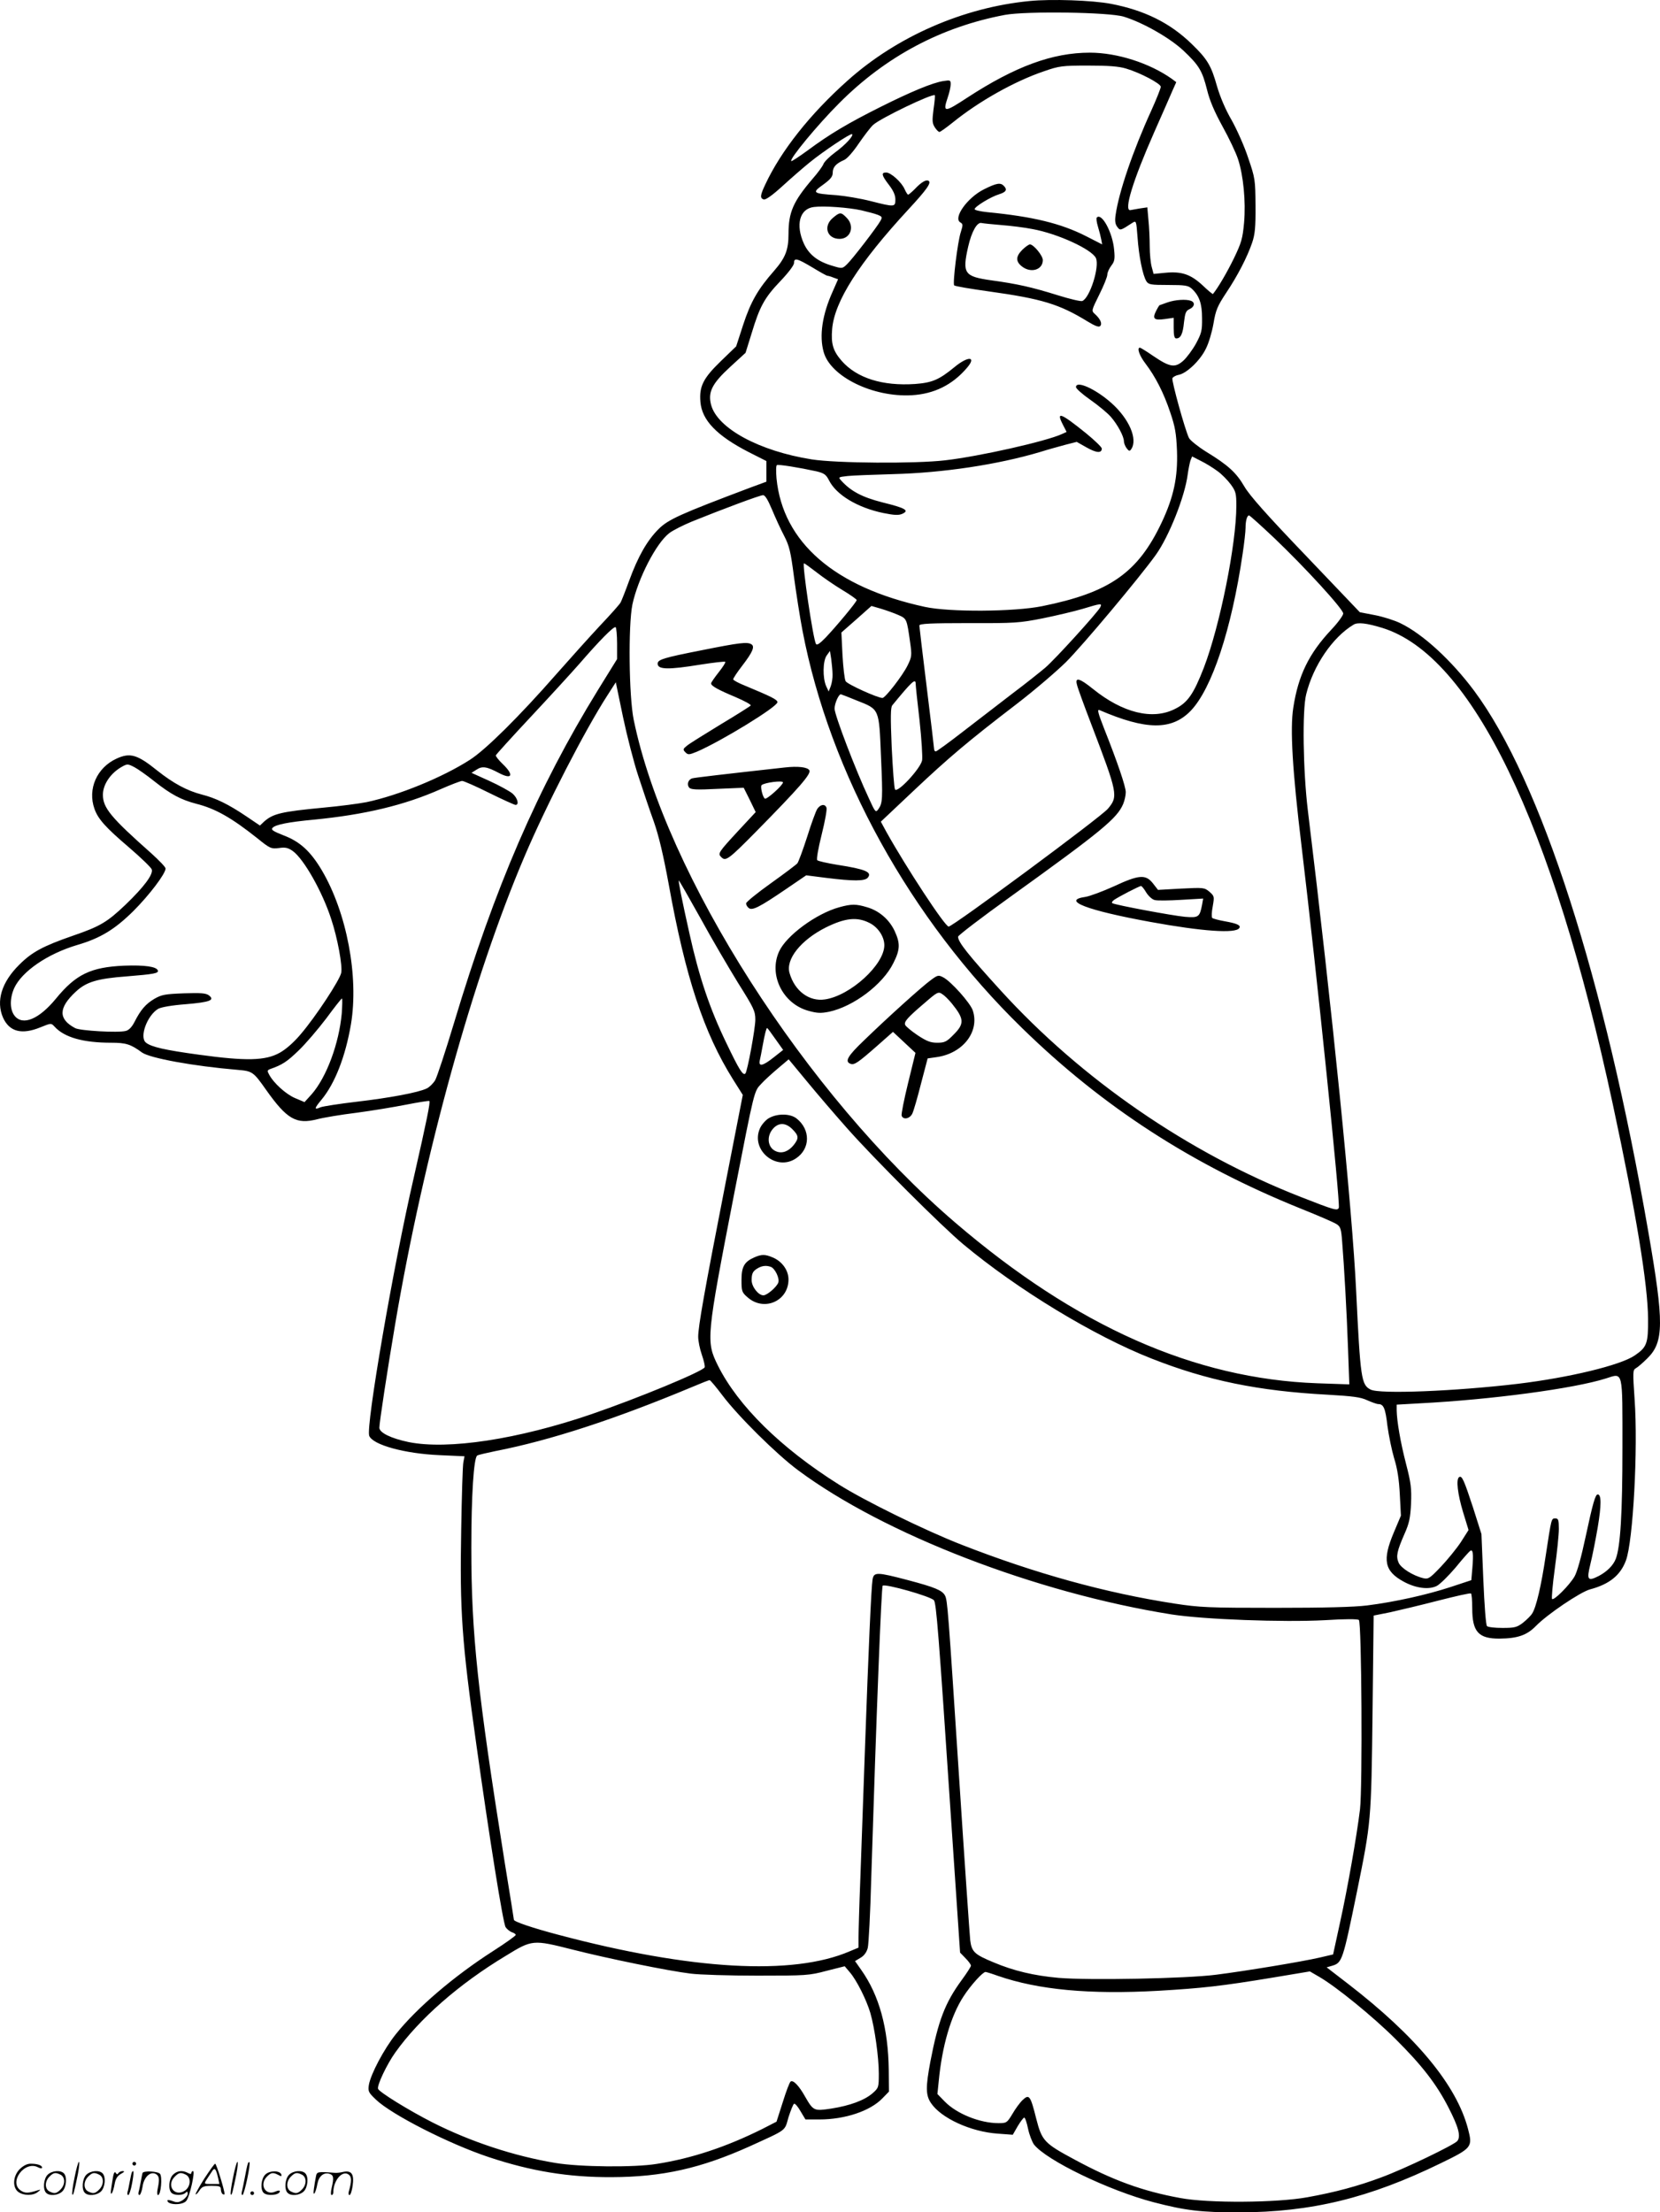 <svg version="1.0" xmlns="http://www.w3.org/2000/svg"
  viewBox="0 0 900.721 1199.927"
 preserveAspectRatio="xMidYMid meet">
<g transform="translate(-0.16,1200.567) scale(0.1,-0.1)"
fill="#000000" stroke="none">
<path d="M5587 12000 c-359 -35 -719 -192 -987 -432 -203 -181 -361 -381 -446
-563 -28 -59 -29 -74 -9 -81 10 -4 46 21 103 73 48 44 114 101 146 127 76 62
225 161 231 154 9 -9 -36 -58 -92 -99 -30 -22 -58 -50 -63 -62 -4 -12 -31 -49
-60 -82 -105 -123 -130 -181 -130 -299 0 -86 -17 -129 -78 -199 -88 -100 -127
-168 -168 -293 l-38 -117 -83 -80 c-96 -93 -118 -137 -111 -221 8 -100 89
-184 265 -274 l93 -47 0 -56 0 -56 -87 -32 c-382 -144 -446 -173 -498 -225
-62 -62 -111 -147 -160 -281 -20 -55 -41 -108 -46 -117 -5 -10 -55 -66 -111
-125 -56 -60 -162 -178 -237 -263 -198 -226 -383 -410 -469 -465 -149 -96
-387 -193 -561 -230 -41 -8 -146 -22 -235 -30 -229 -22 -273 -32 -323 -77
l-21 -20 -74 50 c-98 66 -166 99 -241 118 -81 21 -155 61 -242 130 -108 87
-147 99 -221 65 -107 -49 -158 -165 -120 -272 19 -55 60 -101 188 -210 64 -55
120 -109 123 -119 9 -27 -43 -96 -143 -192 -99 -94 -137 -117 -286 -168 -161
-56 -221 -88 -290 -157 -96 -95 -127 -197 -88 -287 35 -77 102 -94 204 -52 57
23 57 23 75 4 53 -59 155 -88 308 -88 80 0 106 -8 167 -53 44 -31 280 -74 518
-94 81 -7 86 -10 155 -108 114 -161 164 -189 278 -160 34 9 130 25 212 35 83
11 204 31 270 44 66 13 123 22 126 20 7 -4 -14 -106 -84 -414 -112 -484 -261
-1351 -242 -1402 19 -49 192 -97 383 -105 l134 -6 -6 -31 c-4 -17 -9 -184 -12
-371 -8 -435 3 -600 82 -1160 71 -507 145 -970 159 -992 8 -12 24 -24 35 -28
11 -3 20 -10 20 -14 0 -5 -55 -44 -122 -87 -214 -137 -416 -310 -529 -452 -64
-80 -136 -216 -146 -275 -5 -35 -2 -41 39 -80 85 -81 395 -239 611 -311 231
-77 434 -110 667 -109 277 1 484 48 749 167 206 94 189 81 211 158 12 37 25
70 30 73 5 3 21 -15 35 -40 l27 -45 76 0 c139 0 276 46 342 115 l35 36 -1 117
c-3 228 -52 406 -150 544 l-33 47 30 18 c19 11 33 30 39 53 5 19 14 190 19
380 28 892 55 1577 62 1585 13 12 261 -58 278 -79 13 -15 26 -181 91 -1156
l51 -755 29 -30 c17 -17 30 -35 30 -41 0 -5 -23 -41 -51 -79 -89 -122 -126
-217 -169 -440 -26 -139 -26 -183 3 -226 55 -82 216 -156 363 -166 l81 -6 27
47 c15 25 31 46 35 46 5 0 14 -27 21 -61 7 -33 22 -71 32 -85 68 -86 405 -249
649 -313 173 -45 256 -55 464 -55 393 1 707 78 1093 266 171 83 175 88 149
187 -62 237 -281 502 -654 789 l-113 87 31 9 c53 16 57 28 134 404 76 374 77
378 84 966 l6 529 90 18 c50 11 167 39 260 63 94 24 173 42 178 39 4 -2 7 -39
7 -81 0 -127 34 -165 149 -164 98 1 148 19 196 68 62 64 242 185 294 199 105
28 165 76 195 157 39 105 66 607 47 873 -10 148 -10 160 6 169 10 5 39 30 64
55 89 88 90 192 5 682 -239 1381 -583 2449 -945 2937 -123 165 -278 308 -400
367 -30 15 -92 35 -138 44 l-83 16 -293 307 c-212 221 -304 325 -333 374 -44
76 -89 117 -207 189 -45 28 -87 62 -94 75 -21 42 -95 310 -90 324 3 7 19 16
36 19 43 9 116 79 146 142 15 29 33 90 41 136 12 73 22 95 68 165 63 94 115
195 142 274 15 45 19 83 18 200 -1 140 -2 149 -39 257 -20 62 -61 154 -90 206
-34 58 -63 127 -80 185 -31 111 -52 147 -137 229 -117 114 -256 183 -439 218
-101 19 -321 27 -442 15z m513 -85 c104 -32 249 -115 322 -183 86 -81 103
-110 129 -213 14 -58 40 -119 84 -199 35 -63 73 -143 84 -177 29 -88 43 -229
33 -345 -8 -86 -14 -108 -55 -193 -37 -76 -86 -160 -114 -194 -1 -2 -27 19
-56 47 -65 60 -114 77 -204 68 l-62 -6 -10 37 c-6 21 -11 72 -11 113 0 41 -3
106 -7 143 l-6 68 -41 -6 c-23 -4 -45 -8 -51 -9 -37 -5 13 159 130 424 42 96
87 196 98 223 l21 47 -24 18 c-120 85 -296 142 -445 142 -202 0 -404 -74 -665
-244 -125 -82 -134 -82 -106 1 9 26 16 58 16 71 0 23 -2 24 -40 18 -58 -9
-174 -57 -340 -140 -176 -88 -277 -148 -393 -234 -48 -35 -90 -63 -92 -60 -11
11 143 197 260 314 252 253 554 414 900 479 115 21 566 15 645 -10z m11 -281
c78 -23 189 -82 189 -99 0 -8 -23 -66 -51 -128 -101 -221 -177 -445 -194 -567
-5 -32 -2 -51 9 -65 16 -21 16 -21 82 22 21 13 21 12 28 -79 7 -101 28 -206
48 -238 12 -18 24 -20 119 -20 92 0 108 -3 127 -20 41 -38 56 -81 56 -160 1
-67 -3 -82 -33 -138 -19 -34 -50 -76 -69 -93 -45 -40 -73 -35 -163 26 -36 25
-69 45 -72 45 -18 0 -3 -43 29 -85 55 -72 100 -160 135 -265 27 -79 33 -114
37 -210 5 -143 -18 -250 -83 -388 -129 -273 -282 -380 -648 -454 -152 -31
-504 -33 -637 -4 -489 106 -771 350 -805 697 -3 37 -3 69 2 72 8 5 120 -13
216 -34 40 -10 51 -17 67 -49 40 -79 155 -148 295 -177 60 -12 83 -13 103 -4
39 18 17 31 -109 62 -110 28 -171 61 -222 117 -18 20 -18 20 35 26 29 3 139 7
243 10 276 7 571 52 800 120 44 14 107 31 140 40 l59 15 53 -30 c53 -30 83
-33 83 -6 0 7 -39 45 -87 84 -138 111 -162 119 -124 45 l20 -39 -24 -11 c-86
-40 -451 -122 -635 -143 -161 -19 -591 -16 -724 5 -284 45 -512 168 -546 296
-18 69 5 115 104 206 l83 76 33 106 c44 146 70 193 156 283 43 45 74 86 74 98
0 30 16 26 100 -24 41 -25 77 -45 81 -45 4 0 19 -4 33 -10 l25 -9 -29 -66
c-57 -126 -74 -241 -49 -329 37 -133 267 -246 478 -234 121 7 220 56 298 147
56 64 9 68 -67 5 -83 -68 -120 -84 -213 -91 -177 -12 -316 32 -398 125 -47 54
-59 92 -52 174 13 150 146 358 413 647 100 108 127 146 110 156 -13 8 -39 -7
-74 -44 -17 -17 -33 -31 -37 -31 -3 0 -12 14 -19 30 -16 37 -74 90 -100 90
-28 0 -25 -15 15 -67 24 -31 35 -56 35 -79 0 -42 -4 -42 -134 -9 -55 14 -138
28 -185 32 -131 9 -135 13 -73 57 41 30 52 44 52 65 0 30 18 50 62 69 15 6 49
44 79 89 29 42 64 88 78 101 39 36 324 173 335 161 2 -2 -1 -36 -7 -76 -8 -62
-7 -76 7 -98 9 -14 20 -25 25 -25 5 0 37 23 72 51 143 116 338 225 495 278 83
29 99 31 240 31 110 0 165 -4 205 -16z m-1436 -769 c33 -8 73 -18 88 -24 25
-10 27 -13 16 -33 -18 -33 -153 -209 -182 -236 -25 -24 -26 -24 -79 -8 -79 23
-126 60 -154 119 -47 103 -24 191 54 200 56 7 189 -3 257 -18z m1932 -1414
c24 -17 56 -50 73 -73 27 -37 30 -49 30 -115 0 -208 -89 -651 -176 -878 -56
-144 -88 -191 -158 -225 -121 -61 -283 -21 -444 109 -73 59 -98 65 -87 24 3
-16 38 -111 77 -213 145 -380 148 -393 91 -461 -39 -46 -841 -639 -864 -639
-20 0 -231 322 -337 512 l-31 57 177 167 c194 183 300 272 557 469 94 72 215
175 271 230 91 91 398 457 487 581 71 99 158 317 173 436 4 29 11 63 15 76 l9
22 47 -24 c27 -13 67 -38 90 -55z m-2417 -208 c18 -43 47 -107 66 -143 29 -56
36 -87 54 -225 12 -88 32 -218 46 -290 148 -774 585 -1565 1191 -2155 438
-428 924 -742 1511 -979 95 -38 183 -76 196 -85 21 -13 25 -26 30 -93 11 -137
25 -382 32 -582 l7 -194 -174 6 c-666 24 -1308 309 -1965 872 -808 692 -1571
1885 -1744 2727 -26 127 -30 512 -7 625 30 140 129 333 200 387 19 15 75 43
123 63 166 67 369 143 386 143 11 0 26 -25 48 -77z m2725 -155 c168 -160 375
-386 375 -410 0 -10 -29 -50 -65 -88 -121 -129 -179 -247 -206 -423 -18 -114
-5 -339 45 -752 81 -674 211 -1937 202 -1960 -7 -18 -24 -13 -205 58 -610 238
-1192 639 -1632 1123 -173 190 -229 260 -229 289 0 7 127 104 283 216 498 358
580 426 613 504 8 19 14 48 14 64 0 30 -44 160 -119 349 -32 82 -37 102 -23
96 253 -109 391 -110 494 -4 115 119 222 442 282 851 9 59 16 122 16 142 0 38
8 67 19 67 4 0 65 -55 136 -122z m-2482 -187 c34 -27 97 -70 140 -96 42 -25
77 -50 77 -54 0 -10 -110 -142 -168 -203 -32 -33 -48 -44 -53 -35 -16 28 -76
437 -65 437 4 0 34 -22 69 -49z m1538 -190 c-17 -31 -247 -284 -298 -327 -26
-22 -106 -86 -178 -140 -71 -55 -192 -148 -269 -207 -76 -59 -142 -107 -147
-107 -5 0 -9 6 -9 13 0 6 -18 157 -40 335 -22 178 -40 329 -40 335 0 10 60 13
268 13 251 -1 275 1 402 26 74 15 171 38 215 51 103 31 108 32 96 8z m-1095
-41 c46 -20 46 -21 64 -149 10 -70 9 -78 -14 -125 -27 -55 -121 -176 -136
-176 -27 0 -192 75 -200 91 -6 10 -13 74 -17 141 l-6 123 82 72 81 72 52 -15
c29 -9 72 -24 94 -34z m2626 -70 c485 -150 923 -1055 1251 -2585 125 -582 190
-977 191 -1162 1 -134 -6 -154 -72 -199 -77 -53 -354 -120 -635 -154 -337 -40
-752 -57 -799 -31 -50 26 -55 60 -78 536 -21 444 -131 1534 -262 2605 -26 214
-31 544 -9 630 38 155 143 309 256 377 23 15 72 9 157 -17z m-4152 -85 l0 -84
-104 -168 c-327 -531 -560 -1070 -781 -1806 -46 -153 -92 -292 -102 -310 -11
-18 -31 -38 -46 -45 -45 -22 -200 -51 -380 -72 -94 -11 -183 -25 -196 -30 -36
-16 -35 -7 5 41 73 88 130 234 160 410 43 259 -23 605 -158 834 -61 103 -119
156 -206 189 -58 23 -71 31 -62 41 15 18 86 32 225 45 276 27 491 78 689 166
55 24 107 44 115 44 9 0 75 -29 147 -65 73 -36 137 -65 143 -65 21 0 11 38
-17 62 -16 13 -72 44 -125 68 l-97 44 27 17 c31 21 56 17 122 -18 72 -38 83
-11 20 49 -22 21 -39 43 -37 47 2 5 87 99 189 208 102 109 221 239 264 288
110 127 187 205 197 199 4 -3 8 -43 8 -89z m1169 -167 c1 -20 -4 -49 -10 -65
l-11 -28 -14 30 c-19 44 -18 135 3 165 l18 25 7 -45 c3 -25 7 -62 7 -82z m451
-51 c0 -8 9 -97 21 -198 11 -101 17 -199 14 -217 -8 -44 -134 -180 -147 -158
-5 8 -12 111 -18 228 -7 166 -6 216 3 228 106 129 127 149 127 117z m-1505
-500 c24 -73 61 -184 84 -247 28 -80 52 -183 81 -340 91 -506 191 -807 349
-1059 l53 -84 -96 -491 c-113 -578 -146 -766 -146 -821 0 -22 9 -67 20 -98 11
-32 18 -62 15 -68 -16 -24 -356 -165 -615 -254 -398 -136 -777 -194 -991 -151
-96 20 -159 51 -159 78 0 27 44 316 86 563 156 918 421 1877 701 2534 119 280
330 689 451 876 l45 70 39 -188 c22 -104 59 -248 83 -320z m1186 409 c124 -49
120 -42 131 -306 10 -229 9 -251 -15 -284 -14 -19 -17 -15 -51 60 -72 153
-186 452 -186 486 0 28 22 78 34 78 2 0 41 -15 87 -34z m-3919 -362 c17 -9 66
-43 107 -76 90 -71 144 -100 228 -122 103 -26 190 -75 331 -187 69 -56 75 -58
117 -53 35 5 49 2 75 -16 60 -43 161 -221 209 -370 34 -102 62 -254 54 -291
-8 -39 -137 -236 -220 -333 -36 -43 -79 -81 -113 -100 -78 -44 -183 -46 -438
-11 -184 25 -260 42 -289 66 -36 30 7 147 67 183 17 9 72 19 150 25 131 11
159 22 125 48 -16 12 -43 14 -136 11 -102 -4 -120 -7 -160 -30 -47 -28 -74
-59 -108 -126 -14 -27 -30 -44 -47 -48 -41 -11 -247 1 -274 15 -93 49 -92 110
3 198 57 53 116 71 277 83 149 12 173 17 168 32 -7 21 -71 30 -183 26 -181 -8
-262 -47 -370 -179 -92 -112 -180 -148 -224 -93 -27 34 -27 95 -2 151 42 90
180 185 341 233 127 37 205 85 306 185 86 86 174 202 174 230 0 8 -35 44 -77
82 -220 195 -263 247 -263 318 0 57 43 119 105 153 27 15 31 15 67 -4z m3069
-816 c61 -112 154 -270 205 -353 86 -137 94 -153 94 -200 0 -48 -43 -281 -54
-292 -13 -13 -34 21 -103 165 -90 186 -148 357 -201 597 -41 183 -61 285 -57
285 2 0 54 -91 116 -202z m-1945 -519 c-15 -163 -82 -345 -163 -438 l-39 -43
-52 22 c-49 21 -117 82 -141 129 -10 18 -9 22 6 28 66 23 92 40 154 100 39 37
106 116 151 175 44 60 82 108 85 108 3 0 2 -36 -1 -81z m2353 -139 l42 -59
-52 -41 c-58 -46 -82 -51 -75 -17 3 12 10 49 16 82 12 66 20 95 24 95 2 0 22
-27 45 -60z m390 -485 c150 -169 511 -529 628 -627 296 -247 710 -498 1023
-621 302 -119 579 -176 955 -196 137 -8 179 -13 215 -30 25 -11 52 -21 61 -21
28 0 38 -23 49 -119 7 -51 23 -130 36 -174 18 -57 27 -117 31 -197 l6 -115
-38 -90 c-64 -151 -52 -211 53 -268 66 -36 137 -45 180 -23 17 9 63 54 102
100 38 47 74 87 79 90 15 10 18 -16 12 -89 l-6 -70 -112 -37 c-128 -42 -302
-81 -453 -100 -71 -9 -232 -13 -500 -13 -363 0 -407 2 -545 23 -376 58 -758
164 -1155 319 -200 78 -528 239 -667 327 -315 198 -547 427 -656 645 -65 132
-64 148 89 936 110 563 107 551 146 592 18 20 59 57 91 84 l58 49 101 -122
c56 -68 153 -181 217 -253z m4206 -1733 c0 -356 -11 -534 -36 -601 -14 -36
-47 -69 -92 -93 -61 -31 -67 -22 -46 64 10 40 28 130 40 200 20 120 20 178 0
178 -13 0 -26 -44 -67 -235 -22 -104 -45 -186 -59 -210 -28 -48 -112 -132
-122 -122 -3 4 3 78 15 165 12 86 22 183 22 215 0 49 -3 57 -19 57 -22 0 -21
3 -52 -200 -24 -163 -52 -283 -74 -316 -8 -13 -31 -35 -51 -51 -32 -24 -45
-27 -110 -27 -41 0 -78 4 -84 10 -6 6 -14 111 -20 255 l-10 244 -46 145 c-49
149 -60 174 -75 164 -18 -11 -8 -93 21 -189 l30 -98 -42 -66 c-24 -36 -73 -96
-109 -134 -59 -62 -68 -68 -95 -61 -55 13 -122 55 -134 85 -14 34 -9 60 32
154 26 58 32 87 36 165 3 83 0 111 -27 215 -31 120 -50 233 -51 291 l0 31 123
7 c390 20 838 80 1012 135 95 30 90 52 90 -377z m-4884 286 c85 -113 293 -319
410 -406 466 -347 1292 -666 2029 -783 174 -27 603 -43 830 -31 109 7 179 7
185 1 15 -15 20 -908 6 -1027 -18 -147 -67 -427 -109 -617 l-37 -170 -73 -17
c-95 -22 -403 -73 -562 -93 -162 -21 -691 -31 -855 -17 -133 12 -243 38 -352
84 -104 43 -119 57 -127 120 -3 29 -31 431 -61 893 -59 902 -62 951 -76 977
-15 28 -56 45 -200 83 -171 45 -186 45 -193 3 -7 -43 -22 -380 -41 -913 -8
-236 -20 -553 -25 -703 -6 -150 -10 -297 -10 -326 l0 -54 -48 -20 c-309 -133
-860 -102 -1582 90 -137 36 -240 71 -240 81 0 1 -22 142 -50 312 -147 923
-181 1237 -181 1705 0 283 13 489 32 501 6 4 50 14 98 24 298 58 650 173 1071
349 47 20 88 36 92 36 4 0 35 -37 69 -82z m-811 -3007 c184 -47 521 -116 640
-130 46 -6 209 -11 361 -11 265 0 281 1 375 26 l99 25 28 -33 c37 -43 90 -149
111 -220 24 -83 46 -241 46 -329 0 -75 -1 -78 -34 -107 -44 -38 -122 -67 -224
-83 -94 -14 -97 -13 -142 65 -33 59 -64 91 -78 82 -6 -3 -25 -54 -43 -112
l-34 -106 -78 -40 c-193 -96 -380 -159 -572 -189 -121 -20 -418 -17 -549 5
-224 37 -460 115 -666 219 -130 66 -290 165 -297 183 -7 18 48 134 94 198 129
181 344 370 598 523 145 89 147 89 365 34z m2306 -142 c220 -76 497 -102 872
-81 237 14 340 25 629 73 l192 32 50 -29 c92 -53 294 -217 416 -339 141 -140
222 -244 287 -372 54 -105 67 -155 47 -180 -19 -22 -289 -152 -412 -197 -125
-47 -251 -81 -402 -108 -164 -30 -536 -33 -690 -4 -203 37 -365 96 -572 208
-166 89 -178 102 -209 223 -31 124 -38 134 -73 101 -15 -14 -40 -48 -56 -76
-29 -48 -32 -50 -75 -50 -102 0 -228 51 -293 118 l-39 40 7 68 c18 191 66 357
135 462 38 59 104 132 119 132 4 0 34 -9 67 -21z M5341 10979 c-91 -45 -170
-157 -128 -180 14 -8 14 -14 2 -52 -17 -50 -45 -279 -36 -289 4 -5 89 -19 189
-33 287 -40 382 -69 535 -163 41 -25 61 -32 68 -25 13 13 1 39 -29 66 -19 17
-18 19 24 104 24 48 44 97 44 109 0 12 10 33 21 48 18 23 21 36 16 86 -8 94
-67 203 -94 176 -4 -4 -1 -26 6 -49 7 -23 15 -54 18 -70 l5 -27 -88 45 c-136
69 -288 106 -536 130 -38 4 -68 11 -68 16 0 14 89 68 133 81 38 12 46 25 25
46 -18 18 -39 15 -107 -19z m94 -194 c50 -4 126 -13 170 -22 137 -25 321 -110
343 -157 21 -47 -33 -217 -74 -233 -9 -3 -68 11 -132 31 -144 45 -222 62 -360
81 -149 21 -160 37 -127 183 19 83 49 135 73 128 9 -2 58 -7 107 -11z M5549
10651 c-36 -36 -37 -63 -3 -90 49 -39 114 -19 114 34 0 24 -50 85 -70 85 -6 0
-25 -13 -41 -29z M6335 10365 c-22 -8 -41 -15 -42 -15 -1 0 -10 -14 -18 -30
-22 -43 -12 -53 46 -45 l49 7 0 -56 c0 -41 4 -56 14 -56 24 0 36 25 42 88 6
50 10 62 30 71 27 12 32 36 8 45 -27 10 -87 6 -129 -9z M5840 9906 c0 -8 35
-39 78 -69 43 -30 92 -71 110 -91 37 -42 72 -107 72 -134 0 -10 7 -27 15 -38
13 -16 16 -17 25 -4 36 54 -12 164 -107 249 -86 77 -193 125 -193 87z M4521
10824 c-54 -45 -32 -114 36 -114 61 0 84 70 38 115 -30 31 -36 31 -74 -1z
M3810 8479 c-209 -41 -240 -51 -240 -73 0 -32 56 -34 233 -5 71 11 131 18 134
15 3 -3 -13 -28 -36 -57 -22 -28 -41 -55 -41 -60 0 -14 39 -35 132 -74 49 -21
86 -41 83 -46 -3 -4 -77 -51 -164 -103 -87 -53 -169 -104 -182 -115 -22 -18
-23 -21 -8 -36 14 -14 19 -14 63 4 132 57 436 243 436 268 0 14 -33 30 -172
88 -38 15 -68 31 -68 36 0 6 22 39 49 74 57 74 69 104 50 116 -23 14 -64 9
-269 -32z M4260 7843 c-343 -38 -488 -55 -502 -59 -22 -6 -31 -33 -17 -50 9
-11 39 -13 154 -7 l142 6 33 -66 32 -66 -93 -100 c-111 -120 -114 -125 -93
-145 23 -23 39 -12 186 137 237 241 303 316 291 335 -10 17 -62 23 -133 15z
m-10 -81 c0 -15 -88 -94 -98 -88 -12 7 -26 65 -18 73 14 14 116 27 116 15z
M4436 7618 c-8 -13 -33 -81 -55 -152 -23 -71 -47 -136 -53 -143 -7 -8 -72 -57
-145 -109 -73 -52 -133 -101 -133 -108 0 -8 6 -19 14 -25 19 -16 58 4 202 102
l110 75 110 -14 c145 -18 208 -18 224 1 25 30 -10 46 -165 70 -55 9 -104 20
-109 25 -5 5 5 63 24 139 18 72 30 138 26 146 -8 22 -33 18 -50 -7z M4556
7085 c-125 -34 -288 -154 -327 -240 -57 -125 18 -281 156 -321 50 -14 69 -15
115 -6 132 28 292 148 349 264 37 73 38 107 7 174 -29 62 -84 110 -150 129
-59 18 -85 18 -150 0z m163 -85 c47 -23 81 -75 81 -121 0 -106 -185 -274 -322
-294 -85 -13 -164 45 -192 142 -23 75 61 180 196 248 105 52 170 59 237 25z
M5054 6691 c-44 -31 -233 -201 -366 -330 -87 -83 -104 -113 -72 -125 21 -8 39
4 145 97 l86 76 61 -57 61 -57 -40 -163 c-22 -90 -38 -170 -35 -178 9 -24 45
-16 58 12 7 14 28 87 47 162 l36 137 49 7 c142 20 234 138 196 253 -13 40
-118 158 -161 180 -25 13 -30 12 -65 -14z m113 -129 c67 -83 68 -109 9 -168
-38 -39 -49 -44 -89 -44 -36 0 -57 8 -107 41 -34 23 -64 48 -67 56 -7 17 13
40 106 119 69 60 74 62 95 48 13 -8 36 -31 53 -52z M6045 7198 c-60 -27 -129
-53 -154 -57 -133 -19 8 -73 354 -136 280 -51 462 -64 481 -33 10 15 -12 25
-80 37 -33 6 -63 14 -67 18 -4 5 -3 33 3 63 9 53 9 55 -18 79 -28 23 -31 23
-154 17 l-125 -7 -28 36 c-39 49 -75 47 -212 -17z m176 -33 c12 -19 32 -38 46
-41 13 -4 78 -3 144 1 l119 7 -6 -34 c-13 -67 -19 -71 -93 -65 -66 6 -378 64
-394 74 -5 3 0 11 10 18 25 17 136 75 146 75 4 0 17 -16 28 -35z M4172 5940
c-18 -11 -40 -37 -48 -57 -49 -117 91 -232 197 -160 78 52 79 156 3 216 -35
28 -107 28 -152 1z m129 -59 c35 -35 36 -49 8 -85 -28 -35 -62 -48 -94 -36
-51 19 -57 88 -13 130 30 28 65 25 99 -9z M4095 5186 c-55 -24 -70 -51 -70
-123 0 -60 2 -67 32 -93 89 -80 223 -22 223 96 0 50 -35 99 -87 120 -40 17
-59 17 -98 0z m90 -52 c22 -9 47 -61 40 -84 -8 -24 -61 -70 -81 -70 -28 0 -64
47 -64 82 0 38 7 50 35 66 23 13 46 15 70 6z M406 194 c-10 -47 -15 -88 -12
-91 5 -6 9 7 30 110 7 37 10 67 6 67 -4 0 -15 -39 -24 -86z M720 270 c0 -5 5
-10 10 -10 6 0 10 5 10 10 0 6 -4 10 -10 10 -5 0 -10 -4 -10 -10z M1266 194
c-10 -47 -15 -88 -12 -91 5 -6 9 7 30 110 7 37 10 67 6 67 -4 0 -15 -39 -24
-86z M1346 269 c-3 -8 -10 -41 -16 -74 -6 -33 -14 -68 -16 -77 -3 -10 -1 -18
3 -18 10 0 46 171 38 178 -2 3 -7 -1 -9 -9z M109 241 c-38 -38 -41 -101 -7
-125 29 -20 79 -20 104 0 18 14 18 15 1 10 -53 -17 -69 -17 -92 -2 -69 45 21
166 94 126 12 -6 21 -7 21 -1 0 12 -25 21 -62 21 -19 0 -39 -10 -59 -29z
M1110 189 c-28 -45 -49 -83 -47 -85 2 -3 12 7 21 21 14 21 24 25 66 25 43 0
50 -3 50 -19 0 -11 5 -23 10 -26 6 -3 10 -3 10 1 0 20 -44 164 -51 164 -4 0
-30 -37 -59 -81z m75 4 l7 -33 -42 0 c-42 0 -42 0 -28 23 8 12 21 32 29 44 15
25 22 18 34 -34z M260 210 c-22 -22 -27 -79 -8 -98 19 -19 66 -14 88 8 22 22
27 79 8 98 -19 19 -66 14 -88 -8z m71 0 c25 -14 25 -54 -1 -80 -23 -23 -33
-24 -61 -10 -25 14 -25 54 1 80 23 23 33 24 61 10z M470 210 c-22 -22 -27 -79
-8 -98 19 -19 66 -14 88 8 22 22 27 79 8 98 -19 19 -66 14 -88 -8z m71 0 c25
-14 25 -54 -1 -80 -23 -23 -33 -24 -61 -10 -25 14 -25 54 1 80 23 23 33 24 61
10z M616 204 c-3 -16 -8 -47 -11 -69 -8 -51 10 -26 19 27 5 27 15 42 34 53 18
10 22 14 10 15 -9 0 -20 -5 -24 -11 -5 -8 -9 -8 -14 1 -5 8 -10 3 -14 -16z
M717 223 c-2 -4 -7 -26 -11 -48 -4 -22 -9 -48 -12 -57 -3 -10 -1 -18 4 -18 4
0 14 28 20 62 11 58 10 81 -1 61z M775 220 c-1 -3 -5 -23 -9 -45 -4 -22 -9
-48 -12 -57 -3 -10 -1 -18 4 -18 5 0 13 20 17 45 7 53 44 87 74 68 17 -11 19
-28 8 -80 -4 -18 -3 -33 2 -33 16 0 24 99 11 115 -12 14 -87 18 -95 5z M940
210 c-22 -22 -27 -79 -8 -98 15 -15 61 -15 76 0 9 9 12 8 12 -5 0 -9 -12 -24
-26 -34 -21 -13 -32 -15 -55 -6 -16 6 -29 8 -29 3 0 -24 81 -27 102 -2 18 19
50 162 37 162 -5 0 -9 -5 -9 -10 0 -7 -6 -7 -19 0 -30 16 -59 12 -81 -10z m71
0 c29 -16 25 -65 -6 -86 -56 -37 -103 28 -55 76 23 23 33 24 61 10z M1441 211
c-23 -23 -28 -80 -9 -99 19 -19 88 -13 88 9 0 5 -11 4 -24 -2 -54 -25 -89 38
-46 81 23 23 33 24 62 9 16 -9 19 -8 16 3 -8 22 -64 22 -87 -1z M1570 210
c-22 -22 -27 -79 -8 -98 19 -19 66 -14 88 8 22 22 27 79 8 98 -19 19 -66 14
-88 -8z m71 0 c25 -14 25 -54 -1 -80 -23 -23 -33 -24 -61 -10 -25 14 -25 54 1
80 23 23 33 24 61 10z M1716 201 c-3 -14 -8 -44 -11 -66 -8 -51 10 -26 19 27
8 41 35 63 66 53 22 -7 24 -21 11 -77 -5 -22 -5 -38 0 -38 5 0 9 6 9 13 0 68
51 125 85 97 15 -13 15 -35 -1 -92 -3 -10 -1 -18 4 -18 6 0 13 23 17 50 9 63
-5 84 -49 76 -17 -4 -35 -6 -41 -6 -101 8 -104 7 -109 -19z M1360 110 c0 -5 5
-10 10 -10 6 0 10 5 10 10 0 6 -4 10 -10 10 -5 0 -10 -4 -10 -10z"/>
</g>
</svg>
